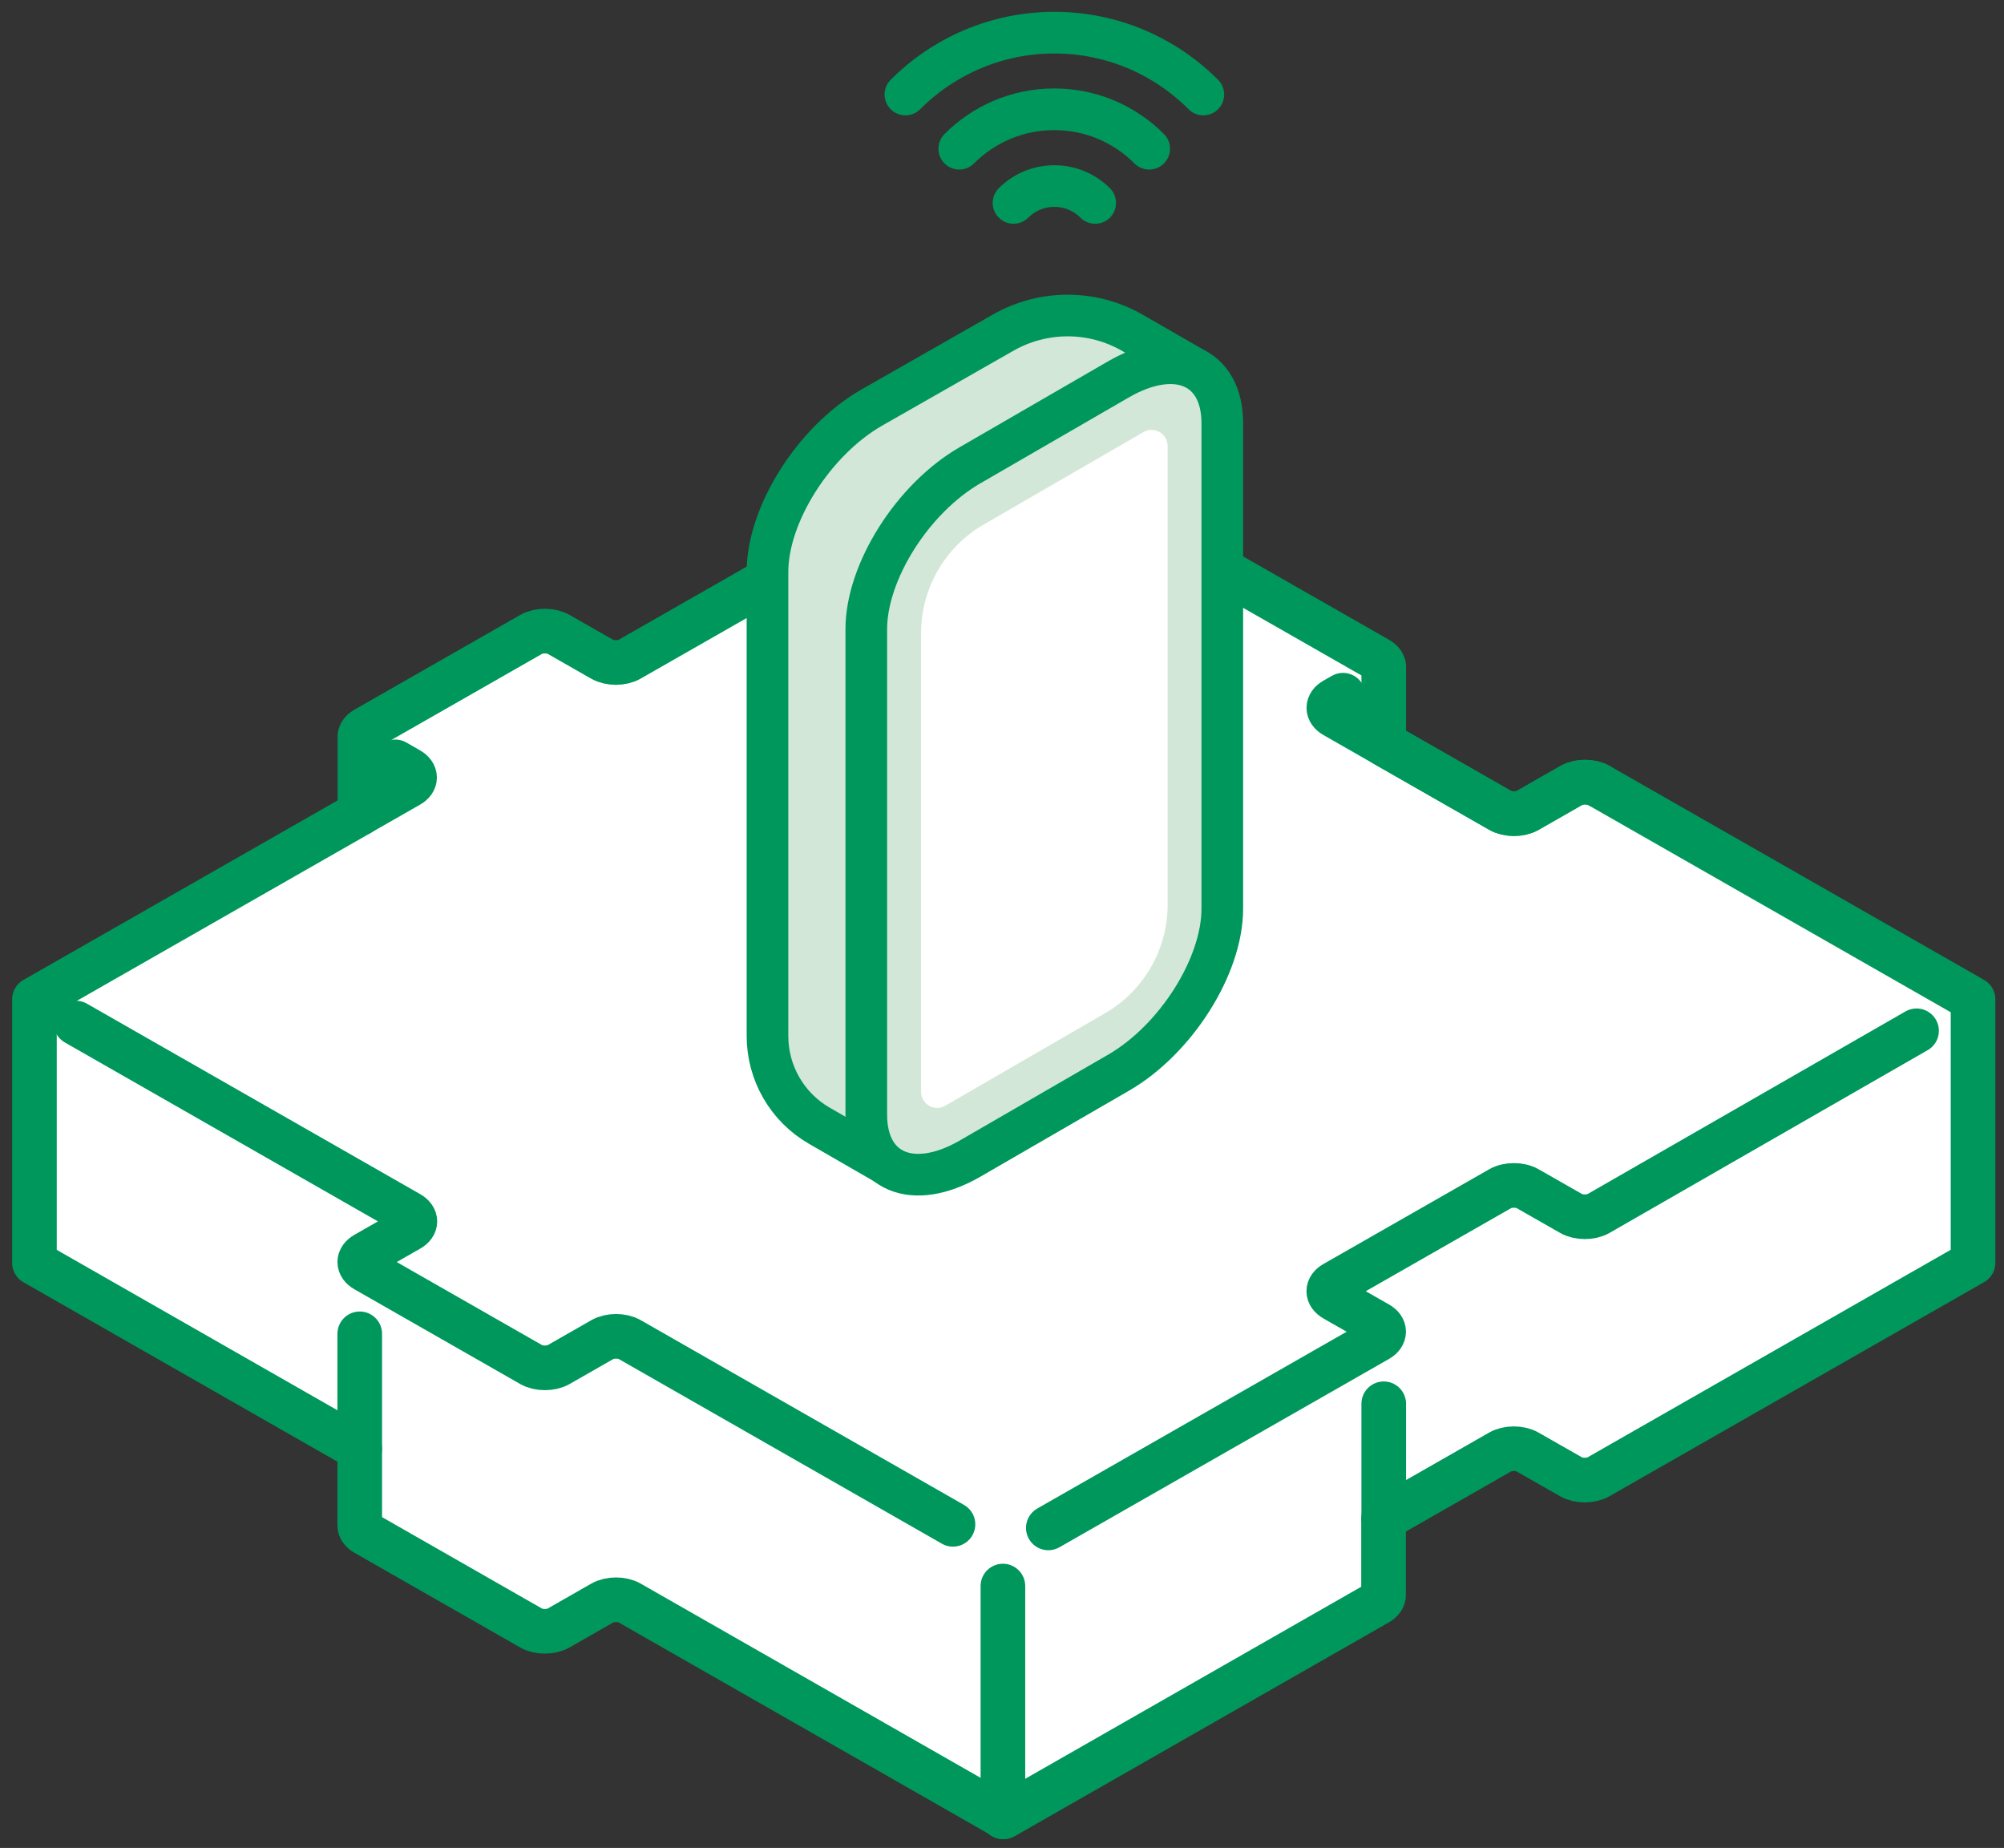 <svg width="141" height="130" viewBox="0 0 141 130" fill="none" xmlns="http://www.w3.org/2000/svg"><rect x="0" y="0" width="141" height="130" fill="#333333" stroke="none"/><path d="M112.488 55.251C111.955 54.945 111.093 54.945 110.56 55.251L107.486 57.01C106.953 57.315 106.09 57.315 105.558 57.01L97.359 52.323V47.004C97.393 46.782 97.27 46.552 96.97 46.38L70.627 31.333L44.297 46.376C43.764 46.682 42.901 46.682 42.368 46.376L39.303 44.626C38.77 44.32 37.907 44.32 37.375 44.626L25.713 51.289C25.417 51.456 25.294 51.682 25.324 51.904V57.219L2.423 70.302V88.835L25.311 101.914V107.3C25.307 107.505 25.434 107.71 25.709 107.865L37.37 114.528C37.903 114.834 38.766 114.834 39.299 114.528L42.377 112.769C42.91 112.463 43.772 112.463 44.305 112.769L70.623 127.804L96.949 112.761C97.215 112.606 97.35 112.405 97.346 112.204V106.83L105.549 102.144C106.082 101.838 106.945 101.838 107.477 102.144L110.539 103.89C111.071 104.196 111.934 104.196 112.467 103.89L138.822 88.83V70.298L112.48 55.246L112.488 55.251Z" fill="white" stroke="#00975C" stroke-width="3.14" stroke-linecap="round" stroke-linejoin="round"/><path d="M5.345 71.973L28.791 85.371C29.324 85.677 29.324 86.171 28.791 86.472L25.713 88.231C25.18 88.537 25.18 89.031 25.713 89.333L37.375 95.996C37.908 96.302 38.77 96.302 39.303 95.996L42.381 94.237C42.914 93.931 43.777 93.931 44.309 94.237L67.05 107.232" fill="white"/><path d="M5.345 71.973L28.791 85.371C29.324 85.677 29.324 86.171 28.791 86.472L25.713 88.231C25.18 88.537 25.18 89.031 25.713 89.333L37.375 95.996C37.908 96.302 38.77 96.302 39.303 95.996L42.381 94.237C42.914 93.931 43.777 93.931 44.309 94.237L67.05 107.232" stroke="#00975C" stroke-width="3.14" stroke-linecap="round" stroke-linejoin="round"/><path d="M27.814 53.596L28.77 54.145C29.303 54.451 29.303 54.945 28.77 55.246L25.315 57.219" fill="white"/><path d="M27.814 53.596L28.77 54.145C29.303 54.451 29.303 54.945 28.77 55.246L25.315 57.219" stroke="#00975C" stroke-width="3.14" stroke-linecap="round" stroke-linejoin="round"/><path d="M112.488 55.251C111.955 54.945 111.093 54.945 110.56 55.251L107.486 57.01C106.953 57.315 106.09 57.315 105.558 57.01L93.896 50.346C93.363 50.041 93.363 49.547 93.896 49.245L94.492 48.906" stroke="#00975C" stroke-width="3.14" stroke-linecap="round" stroke-linejoin="round"/><path d="M73.76 107.484L96.953 94.233C97.486 93.927 97.486 93.433 96.953 93.131L93.891 91.385C93.359 91.079 93.359 90.585 93.891 90.284L105.553 83.62C106.086 83.315 106.949 83.315 107.482 83.62L110.543 85.367C111.076 85.672 111.938 85.672 112.471 85.367L134.848 72.514" stroke="#00975C" stroke-width="3.14" stroke-linecap="round" stroke-linejoin="round"/><path d="M70.564 111.575V127.808" stroke="#00975C" stroke-width="3.14" stroke-linecap="round" stroke-linejoin="round"/><path d="M97.359 98.752V106.835" stroke="#00975C" stroke-width="3.14" stroke-linecap="round" stroke-linejoin="round"/><path d="M25.311 93.831V101.914" stroke="#00975C" stroke-width="3.14" stroke-linecap="round" stroke-linejoin="round"/><path d="M62.405 81.945L73.304 70.077C77.344 67.748 80.616 62.58 80.616 58.535L84.165 25.995L79.68 23.415C76.862 21.791 73.397 21.791 70.57 23.406L61.312 28.686C57.271 31.014 54 36.183 54 40.228V72.879C54 75.487 55.39 77.89 57.642 79.189L62.405 81.935V81.945Z" fill="#D2E7D8" stroke="#00975C" stroke-width="2.93" stroke-linecap="round" stroke-linejoin="round"/><path d="M68.263 81.499L78.688 75.468C82.729 73.139 86 67.971 86 63.926V29.78C86 25.735 82.729 24.352 78.688 26.691L68.263 32.722C64.222 35.05 60.951 40.219 60.951 44.264V78.409C60.951 82.455 64.222 83.837 68.263 81.499Z" fill="#D2E7D8" stroke="#00975C" stroke-width="2.93" stroke-linecap="round" stroke-linejoin="round"/><path d="M80.857 10.462C79.142 8.746 76.788 7.688 74.175 7.688C71.561 7.688 69.208 8.746 67.493 10.462" stroke="#00975C" stroke-width="2.93" stroke-linecap="round" stroke-linejoin="round"/><path d="M84.665 6.649C81.978 3.958 78.271 2.297 74.184 2.297C70.097 2.297 66.381 3.967 63.703 6.649" stroke="#00975C" stroke-width="2.93" stroke-linecap="round" stroke-linejoin="round"/><path d="M77.057 14.276C76.325 13.543 75.306 13.088 74.184 13.088C73.063 13.088 72.043 13.543 71.311 14.276" stroke="#00975C" stroke-width="2.93" stroke-linecap="round" stroke-linejoin="round"/><path d="M69.217 36.897L80.458 30.393C81.209 29.957 82.154 30.504 82.154 31.376V63.638C82.154 66.793 80.477 69.706 77.743 71.284L66.502 77.788C65.751 78.224 64.806 77.677 64.806 76.804V44.543C64.806 41.388 66.483 38.474 69.217 36.897Z" fill="white"/></svg>